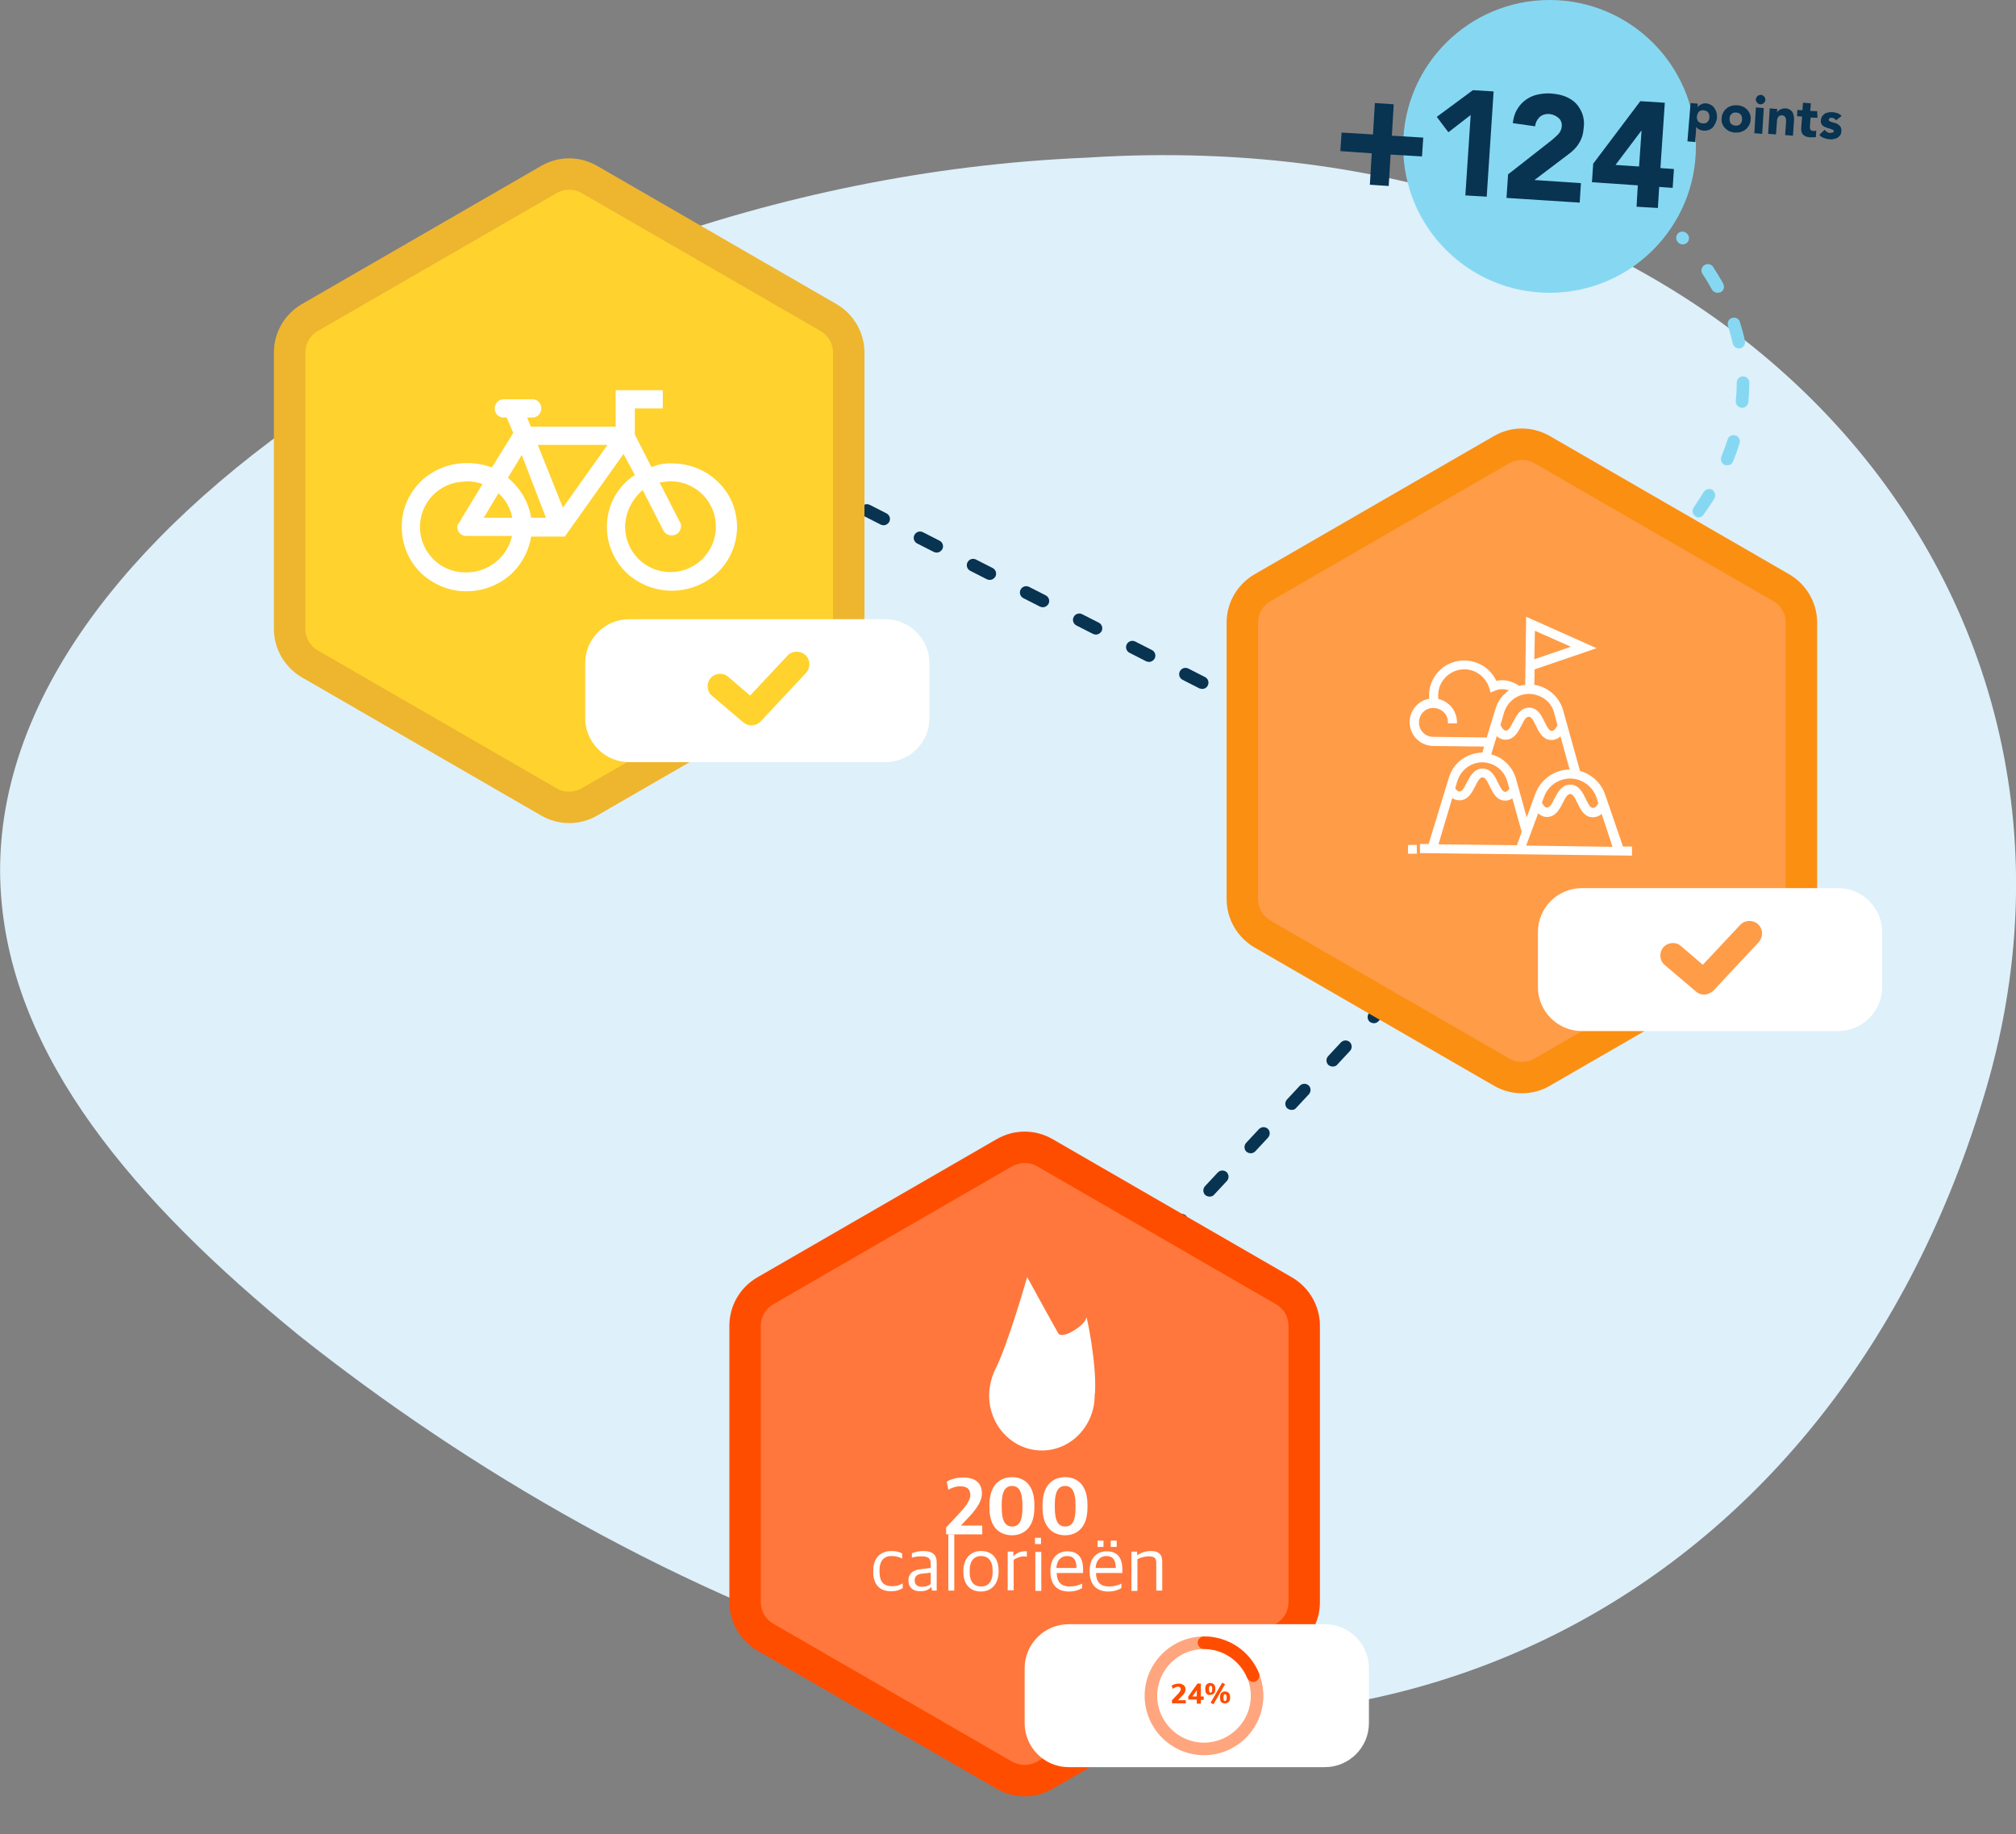 <?xml version="1.0" encoding="utf-8"?>
<!-- Generator: Adobe Illustrator 25.2.1, SVG Export Plug-In . SVG Version: 6.00 Build 0)  -->
<svg version="1.1" xmlns="http://www.w3.org/2000/svg" xmlns:xlink="http://www.w3.org/1999/xlink" x="0px" y="0px"
	 viewBox="0 0 641.8 583.8" style="enable-background:new 0 0 641.8 583.8;" xml:space="preserve">
<rect x="0" y="0" width="641.8" height="583.8" fill="#808080" stroke="none"/>
<style type="text/css">
	.st0{fill:#DEF0FA;}
	.st1{fill:#86D8F2;}
	.st2{fill:#083351;}
	.st3{enable-background:new    ;}
	
		.st4{fill-rule:evenodd;clip-rule:evenodd;fill:#FFFFFF;stroke:#FFFFFF;stroke-width:0.5;stroke-linecap:round;stroke-miterlimit:3.999;}
	.st5{fill:#FF773C;}
	.st6{fill:#FF4D00;}
	.st7{fill:#FFFFFF;}
	.st8{fill:#FFD22D;}
	.st9{fill:#EEB52F;}
	.st10{fill:#FF9C48;}
	.st11{fill:#FB8F12;}
	.st12{opacity:0.5;}
</style>
<g id="Laag_1">
	<path class="st0" d="M345.7,50.2c-100.7,4.2-192,41.7-253.9,86C29.5,181.3-3.3,233.3,0.3,284.6c3.6,51.8,41.9,97.3,94.9,140.5
		c53.5,42.5,121.6,82.7,196,105.6c144.6,48.9,290.7-19.1,340-180.5C680.8,189.8,551.9,36.8,345.7,50.2z"/>
	<circle class="st1" cx="493.3" cy="46.6" r="46.6"/>
	<path class="st2" d="M427.1,42.2l10,0.6l0.6-10l6,0.4l-0.6,10l10,0.6l-0.4,6l-10-0.6l-0.6,10l-6-0.4l0.6-10l-10-0.7L427.1,42.2z"/>
	<path class="st2" d="M468.2,36.6l-7.1,5.5l-3.7-4.9l11.5-8.5l6.6,0.4l-2.2,33.5l-6.8-0.4L468.2,36.6z"/>
	<path class="st2" d="M480.1,55.5l13.8-10.8c0.7-0.6,1.4-1.2,2.1-1.9c0.7-0.7,1.1-1.6,1.2-2.6c0.1-1-0.3-2.1-1.1-2.7
		c-0.8-0.7-1.8-1.1-2.8-1.2c-1.2-0.1-2.3,0.2-3.2,1c-0.8,0.8-1.3,1.8-1.4,2.9l-7.1-1c0.2-1.6,0.6-3.1,1.4-4.4c0.7-1.2,1.6-2.2,2.7-3
		c1.1-0.8,2.4-1.4,3.8-1.7c1.5-0.3,3.1-0.5,4.6-0.3c1.4,0.1,2.9,0.4,4.2,0.9c1.2,0.5,2.4,1.2,3.3,2.1c0.9,0.9,1.6,2.1,2.1,3.3
		c0.5,1.4,0.7,2.9,0.5,4.4c-0.1,1-0.2,1.9-0.5,2.9c-0.3,0.8-0.6,1.6-1.1,2.3c-0.4,0.7-0.9,1.3-1.5,1.9c-0.6,0.6-1.2,1.1-1.9,1.6
		l-10.7,8.1l14.8,1l-0.4,6.2L479.6,63L480.1,55.5z"/>
	<path class="st2" d="M521.4,59l-14.6-1l0.4-5.9l15-19.9l7.8,0.5l-1.4,20.8l4.3,0.3l-0.4,6l-4.3-0.3l-0.4,6.7l-6.8-0.4L521.4,59z
		 M522.6,41.5L522.6,41.5l-8.3,11l7.5,0.5L522.6,41.5z"/>
	<g class="st3">
		<path class="st2" d="M538.2,32.8l2.3,0.2l-0.1,1.1l0,0c0.1-0.1,0.3-0.3,0.4-0.4c0.2-0.1,0.4-0.3,0.6-0.4c0.2-0.1,0.5-0.2,0.7-0.3
			c0.3-0.1,0.5-0.1,0.8-0.1c0.6,0,1.2,0.2,1.6,0.4c0.5,0.2,0.9,0.6,1.2,1c0.3,0.4,0.6,0.9,0.7,1.4c0.2,0.5,0.2,1.1,0.2,1.7
			c0,0.6-0.2,1.1-0.4,1.6c-0.2,0.5-0.5,1-0.8,1.4c-0.3,0.4-0.8,0.7-1.2,0.9c-0.5,0.2-1,0.3-1.6,0.3c-0.5,0-1-0.1-1.5-0.3
			c-0.4-0.2-0.8-0.5-1.1-0.9l0,0l-0.3,4.8l-2.5-0.2L538.2,32.8z M540.2,37.1c0,0.6,0.1,1.1,0.4,1.5c0.3,0.4,0.8,0.6,1.5,0.7
			c0.6,0,1.2-0.1,1.5-0.5c0.4-0.4,0.6-0.9,0.6-1.5c0-0.6-0.1-1.1-0.4-1.5c-0.3-0.4-0.8-0.6-1.5-0.7c-0.6,0-1.2,0.1-1.5,0.5
			C540.5,36,540.3,36.5,540.2,37.1z"/>
		<path class="st2" d="M548.1,37.6c0-0.7,0.2-1.2,0.5-1.8c0.3-0.5,0.6-1,1.1-1.3c0.4-0.4,0.9-0.6,1.5-0.8c0.6-0.2,1.2-0.2,1.8-0.2
			c0.6,0,1.2,0.2,1.8,0.4c0.5,0.2,1,0.6,1.4,1c0.4,0.4,0.7,0.9,0.9,1.4c0.2,0.5,0.3,1.1,0.2,1.8c0,0.7-0.2,1.2-0.5,1.8
			c-0.3,0.5-0.6,1-1.1,1.3c-0.4,0.4-0.9,0.6-1.5,0.8c-0.6,0.2-1.2,0.2-1.8,0.2c-0.6,0-1.2-0.2-1.8-0.4c-0.5-0.2-1-0.6-1.4-1
			c-0.4-0.4-0.7-0.9-0.9-1.4C548.1,38.9,548,38.3,548.1,37.6z M550.6,37.8c0,0.6,0.1,1.1,0.4,1.5c0.3,0.4,0.8,0.6,1.5,0.7
			c0.6,0,1.2-0.1,1.5-0.5c0.4-0.4,0.6-0.9,0.6-1.5c0-0.6-0.1-1.1-0.4-1.5s-0.8-0.6-1.5-0.7c-0.6,0-1.2,0.1-1.5,0.5
			C550.8,36.7,550.6,37.2,550.6,37.8z"/>
		<path class="st2" d="M559,34.2l2.5,0.2l-0.5,8.2l-2.5-0.2L559,34.2z M559,31.6c0-0.4,0.2-0.7,0.5-1c0.3-0.3,0.7-0.4,1.1-0.4
			s0.7,0.2,1,0.5c0.3,0.3,0.4,0.7,0.4,1.1c0,0.4-0.2,0.7-0.5,1c-0.3,0.3-0.7,0.4-1.1,0.4s-0.7-0.2-1-0.5
			C559.1,32.4,558.9,32,559,31.6z"/>
		<path class="st2" d="M563.4,34.5l2.4,0.2l-0.1,1.1l0,0c0.1-0.2,0.2-0.3,0.4-0.5c0.2-0.1,0.3-0.3,0.6-0.4c0.2-0.1,0.5-0.2,0.7-0.3
			c0.3-0.1,0.5-0.1,0.9-0.1c0.6,0,1.2,0.2,1.5,0.4s0.7,0.5,0.9,0.9c0.2,0.4,0.3,0.8,0.4,1.3c0,0.5,0.1,1,0,1.6l-0.3,4.5l-2.5-0.2
			l0.3-4c0-0.2,0-0.5,0-0.7c0-0.3,0-0.5-0.1-0.7s-0.2-0.4-0.4-0.6s-0.4-0.2-0.7-0.3c-0.3,0-0.6,0-0.8,0.1c-0.2,0.1-0.4,0.3-0.5,0.4
			c-0.1,0.2-0.2,0.4-0.3,0.7c-0.1,0.2-0.1,0.5-0.1,0.8l-0.3,4.1l-2.5-0.2L563.4,34.5z"/>
		<path class="st2" d="M578.6,37.5l-2.2-0.1l-0.2,2.7c0,0.2,0,0.4,0,0.6s0.1,0.4,0.1,0.5c0.1,0.1,0.2,0.3,0.3,0.3
			c0.2,0.1,0.4,0.1,0.6,0.2c0.1,0,0.3,0,0.5,0c0.2,0,0.4-0.1,0.5-0.2l-0.1,2.1c-0.3,0.1-0.6,0.1-0.9,0.1c-0.3,0-0.6,0-0.9,0
			c-0.4,0-0.8-0.1-1.2-0.2c-0.4-0.1-0.7-0.3-0.9-0.5c-0.3-0.2-0.5-0.5-0.6-0.8s-0.2-0.7-0.2-1.2l0.3-3.9l-1.6-0.1l0.1-2l1.6,0.1
			l0.2-2.4l2.5,0.2l-0.2,2.4l2.2,0.1L578.6,37.5z"/>
		<path class="st2" d="M584.5,38.3c-0.3-0.5-0.8-0.8-1.4-0.8c-0.2,0-0.4,0-0.6,0.1c-0.2,0.1-0.3,0.3-0.3,0.5c0,0.2,0.1,0.4,0.3,0.5
			c0.2,0.1,0.5,0.2,0.8,0.3c0.3,0.1,0.7,0.2,1,0.3c0.4,0.1,0.7,0.3,1,0.5c0.3,0.2,0.6,0.5,0.7,0.8s0.3,0.7,0.2,1.3
			c0,0.5-0.2,1-0.4,1.3c-0.3,0.3-0.6,0.6-0.9,0.8c-0.4,0.2-0.8,0.3-1.3,0.4c-0.5,0.1-0.9,0.1-1.3,0c-0.6,0-1.2-0.2-1.7-0.4
			s-1.1-0.5-1.4-1l1.7-1.6c0.2,0.3,0.5,0.6,0.7,0.7c0.3,0.2,0.6,0.3,1,0.3c0.3,0,0.6,0,0.8-0.1c0.2-0.1,0.4-0.2,0.4-0.4
			c0-0.2-0.1-0.4-0.3-0.5c-0.2-0.1-0.5-0.2-0.8-0.3c-0.3-0.1-0.7-0.2-1-0.3s-0.7-0.3-1-0.4c-0.3-0.2-0.6-0.4-0.8-0.8
			c-0.2-0.3-0.3-0.7-0.2-1.3c0-0.5,0.2-0.9,0.4-1.2c0.2-0.3,0.5-0.6,0.8-0.8c0.3-0.2,0.7-0.3,1.1-0.4c0.4-0.1,0.9-0.1,1.3-0.1
			c0.5,0,1.1,0.2,1.6,0.3c0.5,0.2,1,0.5,1.4,0.9L584.5,38.3z"/>
	</g>
	<g>
		<path class="st1" d="M528.3,179.1c-0.6,0-1.1-0.2-1.5-0.7c-0.7-0.8-0.6-2.1,0.2-2.8c0,0,1.7-1.5,4.1-4.1c0.8-0.8,2-0.9,2.8-0.1
			c0.8,0.8,0.9,2,0.1,2.8c-2.6,2.8-4.3,4.3-4.4,4.4C529.3,178.9,528.8,179.1,528.3,179.1z M540.8,164.7c-0.4,0-0.8-0.1-1.1-0.4
			c-0.9-0.6-1.1-1.9-0.5-2.8c1.1-1.6,2.2-3.3,3.2-4.9c0.6-0.9,1.8-1.2,2.7-0.7c0.9,0.6,1.2,1.8,0.7,2.7c-1,1.7-2.2,3.4-3.4,5.1
			C542,164.4,541.4,164.7,540.8,164.7z M549.9,148.1c-0.3,0-0.5,0-0.8-0.1c-1-0.4-1.5-1.6-1.1-2.6c0.7-1.8,1.4-3.7,2-5.5
			c0.3-1.1,1.5-1.6,2.5-1.3c1.1,0.3,1.6,1.5,1.3,2.5c-0.6,1.9-1.3,3.9-2.1,5.8C551.5,147.6,550.7,148.1,549.9,148.1z M554.6,129.8
			c-0.1,0-0.1,0-0.2,0c-1.1-0.1-1.9-1.1-1.8-2.2c0.2-1.9,0.3-3.9,0.3-5.8c0-1.1,0.9-2,2-2c0,0,0,0,0,0c1.1,0,2,0.9,2,2
			c0,2-0.1,4.1-0.3,6.2C556.5,129,555.6,129.8,554.6,129.8z M553.6,110.9c-0.9,0-1.7-0.6-2-1.6c-0.4-1.9-0.9-3.7-1.5-5.6
			c-0.3-1,0.2-2.2,1.3-2.5c1.1-0.3,2.2,0.2,2.5,1.3c0.6,2,1.2,4,1.6,6c0.2,1.1-0.4,2.1-1.5,2.4C553.8,110.9,553.7,110.9,553.6,110.9
			z M546.8,93.2c-0.7,0-1.4-0.4-1.8-1c-0.9-1.7-1.9-3.4-3-5c-0.6-0.9-0.4-2.2,0.6-2.8c0.9-0.6,2.2-0.4,2.8,0.6
			c1.1,1.7,2.2,3.5,3.2,5.3c0.5,1,0.2,2.2-0.8,2.7C547.4,93.1,547.1,93.2,546.8,93.2z M535.7,77.8c-0.6,0-1.1-0.2-1.5-0.7l-0.1-0.1
			c-0.7-0.8-0.6-2.1,0.2-2.8c0.8-0.7,2.1-0.6,2.8,0.2l0.1,0.1c0.7,0.8,0.7,2.1-0.2,2.8C536.7,77.6,536.2,77.8,535.7,77.8z"/>
	</g>
	<g>
		<path class="st2" d="M280.6,491.3c-0.5,0-1-0.2-1.4-0.5c-0.8-0.8-0.8-2-0.1-2.8l4.1-4.4c0.8-0.8,2-0.8,2.8-0.1
			c0.8,0.8,0.8,2,0.1,2.8l-4.1,4.4C281.7,491.1,281.2,491.3,280.6,491.3z M293.7,477.5c-0.5,0-1-0.2-1.4-0.5c-0.8-0.8-0.8-2-0.1-2.8
			l4.1-4.4c0.8-0.8,2-0.8,2.8-0.1c0.8,0.8,0.8,2,0.1,2.8l-4.1,4.4C294.7,477.3,294.2,477.5,293.7,477.5z M306.7,463.7
			c-0.5,0-1-0.2-1.4-0.5c-0.8-0.8-0.8-2-0.1-2.8l4.1-4.4c0.8-0.8,2-0.8,2.8-0.1c0.8,0.8,0.8,2,0.1,2.8l-4.1,4.4
			C307.8,463.5,307.3,463.7,306.7,463.7z M319.8,449.9c-0.5,0-1-0.2-1.4-0.5c-0.8-0.8-0.8-2-0.1-2.8l4.1-4.4c0.8-0.8,2-0.8,2.8-0.1
			c0.8,0.8,0.8,2,0.1,2.8l-4.1,4.4C320.9,449.7,320.3,449.9,319.8,449.9z M332.9,436.1c-0.5,0-1-0.2-1.4-0.5c-0.8-0.8-0.8-2-0.1-2.8
			l4.1-4.4c0.8-0.8,2-0.8,2.8-0.1c0.8,0.8,0.8,2,0.1,2.8l-4.1,4.4C333.9,435.9,333.4,436.1,332.9,436.1z M345.9,422.3
			c-0.5,0-1-0.2-1.4-0.5c-0.8-0.8-0.8-2-0.1-2.8l4.1-4.4c0.8-0.8,2-0.8,2.8-0.1c0.8,0.8,0.8,2,0.1,2.8l-4.1,4.4
			C347,422.1,346.5,422.3,345.9,422.3z M359,408.5c-0.5,0-1-0.2-1.4-0.5c-0.8-0.8-0.8-2-0.1-2.8l4.1-4.4c0.8-0.8,2-0.8,2.8-0.1
			s0.8,2,0.1,2.8l-4.1,4.4C360.1,408.3,359.5,408.5,359,408.5z M372.1,394.7c-0.5,0-1-0.2-1.4-0.5c-0.8-0.8-0.8-2-0.1-2.8l4.1-4.4
			c0.8-0.8,2-0.8,2.8-0.1c0.8,0.8,0.8,2,0.1,2.8l-4.1,4.4C373.1,394.5,372.6,394.7,372.1,394.7z M385.1,380.9c-0.5,0-1-0.2-1.4-0.5
			c-0.8-0.8-0.8-2-0.1-2.8l4.1-4.4c0.8-0.8,2-0.8,2.8-0.1c0.8,0.8,0.8,2,0.1,2.8l-4.1,4.4C386.2,380.7,385.6,380.9,385.1,380.9z
			 M398.2,367.1c-0.5,0-1-0.2-1.4-0.5c-0.8-0.8-0.8-2-0.1-2.8l4.1-4.4c0.8-0.8,2-0.8,2.8-0.1s0.8,2,0.1,2.8l-4.1,4.4
			C399.2,366.9,398.7,367.1,398.2,367.1z M411.2,353.3c-0.5,0-1-0.2-1.4-0.5c-0.8-0.8-0.8-2-0.1-2.8l4.1-4.4c0.8-0.8,2-0.8,2.8-0.1
			s0.8,2,0.1,2.8l-4.1,4.4C412.3,353.1,411.8,353.3,411.2,353.3z M424.3,339.5c-0.5,0-1-0.2-1.4-0.5c-0.8-0.8-0.8-2-0.1-2.8l4.1-4.4
			c0.8-0.8,2-0.8,2.8-0.1c0.8,0.8,0.8,2,0.1,2.8l-4.1,4.4C425.4,339.3,424.8,339.5,424.3,339.5z M437.4,325.7c-0.5,0-1-0.2-1.4-0.5
			c-0.8-0.8-0.8-2-0.1-2.8l4.1-4.4c0.8-0.8,2-0.8,2.8-0.1c0.8,0.8,0.8,2,0.1,2.8l-4.1,4.4C438.4,325.5,437.9,325.7,437.4,325.7z
			 M450.4,311.9c-0.5,0-1-0.2-1.4-0.5c-0.8-0.8-0.8-2-0.1-2.8l4.1-4.4c0.8-0.8,2-0.8,2.8-0.1c0.8,0.8,0.8,2,0.1,2.8l-4.1,4.4
			C451.5,311.7,451,311.9,450.4,311.9z M463.5,298.1c-0.5,0-1-0.2-1.4-0.5c-0.8-0.8-0.8-2-0.1-2.8l4.1-4.4c0.8-0.8,2-0.8,2.8-0.1
			c0.8,0.8,0.8,2,0.1,2.8l-4.1,4.4C464.5,297.9,464,298.1,463.5,298.1z M476.5,284.3c-0.5,0-1-0.2-1.4-0.5c-0.8-0.8-0.8-2-0.1-2.8
			l4.1-4.4c0.8-0.8,2-0.8,2.8-0.1c0.8,0.8,0.8,2,0.1,2.8l-4.1,4.4C477.6,284.1,477.1,284.3,476.5,284.3z M484,271.5
			c-0.3,0-0.6-0.1-0.9-0.2l-5.3-2.7c-1-0.5-1.4-1.7-0.9-2.7c0.5-1,1.7-1.4,2.7-0.9l5.3,2.7c1,0.5,1.4,1.7,0.9,2.7
			C485.5,271.1,484.8,271.5,484,271.5z M467.2,262.8c-0.3,0-0.6-0.1-0.9-0.2l-5.3-2.7c-1-0.5-1.4-1.7-0.9-2.7c0.5-1,1.7-1.4,2.7-0.9
			l5.3,2.7c1,0.5,1.4,1.7,0.9,2.7C468.6,262.4,467.9,262.8,467.2,262.8z M450.3,254.1c-0.3,0-0.6-0.1-0.9-0.2l-5.3-2.7
			c-1-0.5-1.4-1.7-0.9-2.7c0.5-1,1.7-1.4,2.7-0.9l5.3,2.7c1,0.5,1.4,1.7,0.9,2.7C451.7,253.7,451,254.1,450.3,254.1z M433.4,245.4
			c-0.3,0-0.6-0.1-0.9-0.2l-5.3-2.7c-1-0.5-1.4-1.7-0.9-2.7s1.7-1.4,2.7-0.9l5.3,2.7c1,0.5,1.4,1.7,0.9,2.7
			C434.8,245,434.1,245.4,433.4,245.4z M416.5,236.7c-0.3,0-0.6-0.1-0.9-0.2l-5.3-2.7c-1-0.5-1.4-1.7-0.9-2.7c0.5-1,1.7-1.4,2.7-0.9
			l5.3,2.7c1,0.5,1.4,1.7,0.9,2.7C417.9,236.3,417.2,236.7,416.5,236.7z M399.6,228c-0.3,0-0.6-0.1-0.9-0.2l-5.3-2.7
			c-1-0.5-1.4-1.7-0.9-2.7c0.5-1,1.7-1.4,2.7-0.9l5.3,2.7c1,0.5,1.4,1.7,0.9,2.7C401,227.6,400.3,228,399.6,228z M382.7,219.3
			c-0.3,0-0.6-0.1-0.9-0.2l-5.3-2.7c-1-0.5-1.4-1.7-0.9-2.7c0.5-1,1.7-1.4,2.7-0.9l5.3,2.7c1,0.5,1.4,1.7,0.9,2.7
			C384.1,219,383.4,219.3,382.7,219.3z M365.8,210.7c-0.3,0-0.6-0.1-0.9-0.2l-5.3-2.7c-1-0.5-1.4-1.7-0.9-2.7c0.5-1,1.7-1.4,2.7-0.9
			l5.3,2.7c1,0.5,1.4,1.7,0.9,2.7C367.2,210.3,366.5,210.7,365.8,210.7z M348.9,202c-0.3,0-0.6-0.1-0.9-0.2l-5.3-2.7
			c-1-0.5-1.4-1.7-0.9-2.7c0.5-1,1.7-1.4,2.7-0.9l5.3,2.7c1,0.5,1.4,1.7,0.9,2.7C350.3,201.6,349.6,202,348.9,202z M332,193.3
			c-0.3,0-0.6-0.1-0.9-0.2l-5.3-2.7c-1-0.5-1.4-1.7-0.9-2.7c0.5-1,1.7-1.4,2.7-0.9l5.3,2.7c1,0.5,1.4,1.7,0.9,2.7
			C333.4,192.9,332.7,193.3,332,193.3z M315.1,184.6c-0.3,0-0.6-0.1-0.9-0.2l-5.3-2.7c-1-0.5-1.4-1.7-0.9-2.7c0.5-1,1.7-1.4,2.7-0.9
			l5.3,2.7c1,0.5,1.4,1.7,0.9,2.7C316.5,184.2,315.8,184.6,315.1,184.6z M298.2,175.9c-0.3,0-0.6-0.1-0.9-0.2l-5.3-2.7
			c-1-0.5-1.4-1.7-0.9-2.7c0.5-1,1.7-1.4,2.7-0.9l5.3,2.7c1,0.5,1.4,1.7,0.9,2.7C299.6,175.5,298.9,175.9,298.2,175.9z M281.3,167.2
			c-0.3,0-0.6-0.1-0.9-0.2l-5.3-2.7c-1-0.5-1.4-1.7-0.9-2.7c0.5-1,1.7-1.4,2.7-0.9l5.3,2.7c1,0.5,1.4,1.7,0.9,2.7
			C282.7,166.8,282,167.2,281.3,167.2z M264.4,158.5c-0.3,0-0.6-0.1-0.9-0.2l-5.3-2.7c-1-0.5-1.4-1.7-0.9-2.7c0.5-1,1.7-1.4,2.7-0.9
			l5.3,2.7c1,0.5,1.4,1.7,0.9,2.7C265.8,158.1,265.1,158.5,264.4,158.5z M247.5,149.9c-0.3,0-0.6-0.1-0.9-0.2l-5.3-2.7
			c-1-0.5-1.4-1.7-0.9-2.7c0.5-1,1.7-1.4,2.7-0.9l5.3,2.7c1,0.5,1.4,1.7,0.9,2.7C248.9,149.5,248.2,149.9,247.5,149.9z M230.6,141.2
			c-0.3,0-0.6-0.1-0.9-0.2l-5.3-2.7c-1-0.5-1.4-1.7-0.9-2.7c0.5-1,1.7-1.4,2.7-0.9l5.3,2.7c1,0.5,1.4,1.7,0.9,2.7
			C232,140.8,231.3,141.2,230.6,141.2z"/>
	</g>
	<path class="st4" d="M521.5,270.1l2.3,0l0,2.3l-2.3,0L521.5,270.1z"/>
</g>
<g id="Schaduw">
	<path class="st5" d="M326.2,566.8c-2.2,0-4.5-0.6-6.4-1.7l-76.2-44c-1.9-1.1-3.6-2.7-4.7-4.7s-1.7-4.2-1.7-6.4v-88
		c0-2.2,0.6-4.5,1.7-6.4c1.1-1.9,2.7-3.6,4.7-4.7l76.2-44c1.9-1.1,4.2-1.7,6.4-1.7s4.5,0.6,6.4,1.7l76.2,44c1.9,1.1,3.6,2.7,4.7,4.7
		c1.1,1.9,1.7,4.2,1.7,6.4v88c0,2.2-0.6,4.5-1.7,6.4c-1.1,1.9-2.7,3.6-4.7,4.7l-76.2,44C330.6,566.2,328.4,566.8,326.2,566.8z"/>
	<path class="st6" d="M326.2,561.8c1.4,0,2.7-0.4,3.9-1l76.2-44c2.4-1.4,3.9-4,3.9-6.8v-88c0-2.8-1.5-5.4-3.9-6.8l-76.2-44
		c-1.2-0.7-2.5-1-3.9-1c-1.4,0-2.7,0.4-3.9,1l-76.2,44c-2.4,1.4-3.9,4-3.9,6.8v88c0,2.8,1.5,5.4,3.9,6.8l76.2,44
		C323.5,561.4,324.8,561.8,326.2,561.8 M326.2,571.8c-3.1,0-6.1-0.8-8.9-2.4l-76.2-44c-5.5-3.2-8.9-9.1-8.9-15.4v-88
		c0-6.4,3.4-12.2,8.9-15.4l76.2-44c2.8-1.6,5.8-2.4,8.9-2.4s6.1,0.8,8.9,2.4l76.2,44c5.5,3.2,8.9,9.1,8.9,15.4v88
		c0,6.4-3.4,12.2-8.9,15.4l-76.2,44C332.3,571,329.3,571.8,326.2,571.8z"/>
	<g class="st3">
		<path class="st7" d="M301.2,486.2l3.1-3.3c2.4-2.6,4.6-4.9,4.6-7c0-2.1-1.2-2.8-3.4-2.8c-1.1,0-2.6,0.5-3.6,1.1l-0.5-2.6
			c1.2-0.7,3.1-1.3,5.1-1.3c4.1,0,6.1,1.8,6.1,5.1c0,3.2-3.1,6.4-4.9,8.3l-1.8,1.9h6.8v2.8h-11.5V486.2z"/>
		<path class="st7" d="M315,480V479c0-6.5,3.5-8.8,7.2-8.8c3.8,0,7.1,2.4,7.1,8.8v0.9c0,6.4-3.4,8.8-7.2,8.8
			C318.1,488.6,315,486.1,315,480z M325.5,480.1V479c0-4.1-1.1-6-3.3-6c-2.2,0-3.3,1.8-3.3,5.8v1.1c0,4,1,6,3.3,6
			C324.4,485.9,325.5,484.2,325.5,480.1z"/>
		<path class="st7" d="M331.9,480V479c0-6.5,3.5-8.8,7.2-8.8c3.8,0,7.1,2.4,7.1,8.8v0.9c0,6.4-3.4,8.8-7.2,8.8
			C335.1,488.6,331.9,486.1,331.9,480z M342.4,480.1V479c0-4.1-1.1-6-3.3-6c-2.2,0-3.3,1.8-3.3,5.8v1.1c0,4,1,6,3.3,6
			C341.3,485.9,342.4,484.2,342.4,480.1z"/>
	</g>
	<g class="st3">
		<path class="st7" d="M278,500.4V500c0-4.4,2.6-6.3,5.8-6.3c1.6,0,2.6,0.3,3.4,0.8v1.6c-1.1-0.5-1.9-0.8-3.5-0.8
			c-2.2,0-3.7,1.5-3.7,4.4v0.6c0,3.2,1.3,4.6,4,4.6c1.7,0,2.8-0.5,3.4-0.9v1.5c-0.8,0.5-1.9,1-3.6,1
			C280.2,506.6,278,504.5,278,500.4z"/>
		<path class="st7" d="M289.2,503.1c0-2.2,1.4-3.3,3.8-3.6l3.3-0.4v-1.3c0-1.9-0.9-2.4-3.1-2.4c-1.2,0-2.2,0.2-2.9,0.4v-1.4
			c1.1-0.4,2.3-0.7,3.7-0.7c2.7,0,4.2,1.1,4.2,3.6v9h-1.5l-0.2-1.1h-0.1c-0.6,0.7-1.6,1.3-3.3,1.3
			C290.8,506.6,289.2,505.4,289.2,503.1z M296.3,504.2v-3.6l-2.8,0.3c-1.5,0.2-2.3,0.8-2.3,2.2c0,1.3,0.9,2,2.3,2
			C294.7,505.1,295.8,504.7,296.3,504.2z"/>
		<path class="st7" d="M301.9,488.4h1.9v17.9h-1.9V488.4z"/>
		<path class="st7" d="M306.7,500.4V500c0-3.9,2.3-6.3,5.6-6.3c3.5,0,5.6,2.3,5.6,6.2v0.4c0,3.9-2.3,6.3-5.6,6.3
			C308.8,506.6,306.7,504.3,306.7,500.4z M316,500.5v-0.6c0-3.4-1.7-4.6-3.7-4.6c-2.2,0-3.6,1.6-3.6,4.5v0.6c0,3.4,1.6,4.6,3.7,4.6
			C314.6,505,316,503.4,316,500.5z"/>
		<path class="st7" d="M320.8,493.9h1.8v1.4h0.1c0.7-0.8,2-1.5,3.4-1.5c0.3,0,0.6,0,0.8,0v1.7c-0.3,0-0.7-0.1-0.9-0.1
			c-1.2,0-2.4,0.5-3.3,1.1v9.7h-1.9V493.9z"/>
		<path class="st7" d="M329.5,489.5h1.9v2h-1.9V489.5z M329.6,494h1.9v12.4h-1.9V494z"/>
		<path class="st7" d="M334.4,500.3V500c0-4.3,2.5-6.2,5.4-6.2c3.4,0,5,2,5,5.8v1.1h-8.4c0.1,3.1,1.6,4.3,4.2,4.3
			c1.6,0,2.7-0.4,3.9-0.9v1.4c-0.8,0.5-2.2,1.1-4.2,1.1C336.4,506.6,334.4,504.2,334.4,500.3z M336.3,499.1h6.4c0-2.7-1-3.8-3-3.8
			C338.2,495.3,336.5,496.2,336.3,499.1z"/>
		<path class="st7" d="M346.9,500.3V500c0-4.3,2.5-6.2,5.4-6.2c3.4,0,5,2,5,5.8v1.1h-8.4c0.1,3.1,1.6,4.3,4.2,4.3
			c1.6,0,2.7-0.4,3.9-0.9v1.4c-0.8,0.5-2.2,1.1-4.2,1.1C348.9,506.6,346.9,504.2,346.9,500.3z M348.8,499.1h6.4c0-2.7-1-3.8-3-3.8
			C350.7,495.3,349,496.2,348.8,499.1z M349.4,490.4h1.9v2h-1.9V490.4z M353.6,490.4h1.9v2h-1.9V490.4z"/>
		<path class="st7" d="M360.2,493.9h1.8v1.1h0.1c1.2-0.8,2.8-1.3,4.3-1.3c2.4,0,3.6,1,3.6,3.4v9.2h-1.9v-8.8c0-1.5-0.5-2.1-2.5-2.1
			c-1.2,0-2.5,0.4-3.5,0.9v10.1h-1.9V493.9z"/>
	</g>
	<path class="st7" d="M314.9,444.2c0-2.6,0.6-5.2,1.6-7.6c0-0.1,0.1-0.3,0.2-0.4c4.1-7.9,10.3-29.7,10.3-29.7s8.6,15.7,9.9,17.9
		c1.3,2.2,9-2.9,8.9-5c-0.1-2.1,3.4,14.5,2.8,23.9c0,0.1,0,0.3-0.1,0.4c0,0.1,0,0.3,0,0.4c0,9.7-7.5,17.6-16.8,17.6
		S314.9,453.9,314.9,444.2z"/>
	<path class="st8" d="M181.2,257c-2.2,0-4.5-0.6-6.4-1.7l-76.2-44c-1.9-1.1-3.6-2.7-4.7-4.7c-1.1-1.9-1.7-4.2-1.7-6.4v-88
		c0-2.2,0.6-4.5,1.7-6.4c1.1-1.9,2.7-3.6,4.7-4.7l76.2-44c1.9-1.1,4.2-1.7,6.4-1.7s4.5,0.6,6.4,1.7l76.2,44c1.9,1.1,3.6,2.7,4.7,4.7
		c1.1,1.9,1.7,4.2,1.7,6.4v88c0,2.2-0.6,4.5-1.7,6.4c-1.1,1.9-2.7,3.6-4.7,4.7l-76.2,44C185.7,256.4,183.5,257,181.2,257z"/>
	<path class="st9" d="M181.2,252c1.4,0,2.7-0.4,3.9-1l76.2-44c2.4-1.4,3.9-4,3.9-6.8v-88c0-2.8-1.5-5.4-3.9-6.8l-76.2-44
		c-1.2-0.7-2.5-1-3.9-1c-1.4,0-2.7,0.4-3.9,1l-76.2,44c-2.4,1.4-3.9,4-3.9,6.8v88c0,2.8,1.5,5.4,3.9,6.8l76.2,44
		C178.5,251.7,179.8,252,181.2,252 M181.2,262c-3.1,0-6.1-0.8-8.9-2.4l-76.2-44c-5.5-3.2-8.9-9.1-8.9-15.4v-88
		c0-6.4,3.4-12.2,8.9-15.4l76.2-44c2.8-1.6,5.8-2.4,8.9-2.4s6.1,0.8,8.9,2.4l76.2,44c5.5,3.2,8.9,9.1,8.9,15.4v88
		c0,6.4-3.4,12.2-8.9,15.4l-76.2,44C187.4,261.2,184.3,262,181.2,262z"/>
	<path class="st7" d="M148.6,188.2c5,0,9.8-1.8,13.6-5c3.7-3.2,6.1-7.6,6.9-12.4h10.7l18.7-26.3l3.6,6.7c-5.6,3.6-8.9,9.8-8.9,16.5
		c0,5.4,2.2,10.6,6,14.4c8.2,7.9,21.2,7.9,29.4,0c7.9-7.8,8.1-20.5,0.3-28.4c-0.1-0.1-0.2-0.2-0.3-0.3c-3.9-3.8-9.2-5.9-14.7-5.9
		c-2.2-0.1-4.4,0.3-6.5,1.2l-5.3-10.4V130h8.9v-5.8H196v11.6h-27l-1.2-2.9h1.5c1.5,0.1,2.9-1,3-2.6c0-0.1,0-0.2,0-0.3
		c0.1-1.5-1.1-2.8-2.6-2.9c-0.1,0-0.2,0-0.3,0h-8.9c-1.5-0.1-2.8,1-3,2.6c0,0.1,0,0.2,0,0.3c-0.1,1.5,1.1,2.8,2.6,2.9
		c0.1,0,0.2,0,0.3,0h0.9l2.1,4.9l-6.8,11c-2.6-1-5.3-1.4-8-1.4c-5.5,0-10.8,2.1-14.7,5.9c-3.9,3.9-6.1,9.1-6,14.6
		c0,5.4,2.2,10.6,6,14.4C137.9,186.1,143.2,188.3,148.6,188.2z M148.6,153.2c1.7,0,3.4,0.3,5,0.9l-7.4,12.2
		c-0.4,0.4-0.6,0.9-0.6,1.4c-0.1,1.5,1.1,2.8,2.6,2.9c0.1,0,0.2,0,0.3,0l14.5,0c-1.5,6.8-7.6,11.6-14.5,11.6
		c-8,0.2-14.6-6.1-14.8-14.1s6.1-14.6,14.1-14.8C148.2,153.2,148.4,153.2,148.6,153.2L148.6,153.2z M213.8,153.2
		c8,0.2,14.3,6.8,14.1,14.8c-0.2,8-6.8,14.3-14.8,14.1c-7.9-0.2-14.1-6.6-14.1-14.5c0.1-4.5,2.2-8.7,5.6-11.6l6.5,12.7
		c0.5,1.1,1.5,1.7,2.7,1.7c1.5,0.1,2.8-1,3-2.6c0-0.1,0-0.2,0-0.3c0-0.6,0-0.9-0.3-1.2l-6.5-12.7
		C211.2,153.4,212.5,153.2,213.8,153.2z M158.7,157c2.3,2.1,3.8,4.8,4.4,7.8H154L158.7,157z M166.1,144.8l7.7,20h-4.7
		c-0.8-5-3.5-9.5-7.4-12.7L166.1,144.8L166.1,144.8z M193.4,141.6l-14.2,20l-8-20L193.4,141.6z"/>
	<path class="st7" d="M200.3,197.1h81.6c7.7,0,14,6.3,14,14v17.5c0,7.7-6.3,14-14,14h-81.6c-7.7,0-14-6.3-14-14v-17.5
		C186.3,203.4,192.5,197.1,200.3,197.1z"/>
	<g>
		<path class="st8" d="M239.2,230.9c-0.9,0-1.8-0.3-2.6-1l-9.9-8.4c-1.7-1.4-1.9-4-0.5-5.6c1.4-1.7,4-1.9,5.6-0.5l7,6l11.9-12.7
			c1.5-1.6,4-1.7,5.7-0.2c1.6,1.5,1.7,4,0.2,5.7l-14.5,15.5C241.3,230.5,240.2,230.9,239.2,230.9z"/>
	</g>
	<path class="st10" d="M484.5,343c-2.2,0-4.5-0.6-6.4-1.7l-76.2-44c-1.9-1.1-3.6-2.7-4.7-4.7c-1.1-1.9-1.7-4.2-1.7-6.4v-88
		c0-2.2,0.6-4.5,1.7-6.4c1.1-1.9,2.7-3.6,4.7-4.7l76.2-44c1.9-1.1,4.2-1.7,6.4-1.7c2.2,0,4.5,0.6,6.4,1.7l76.2,44
		c1.9,1.1,3.6,2.7,4.7,4.7c1.1,1.9,1.7,4.2,1.7,6.4v88c0,2.2-0.6,4.5-1.7,6.4c-1.1,1.9-2.7,3.6-4.7,4.7l-76.2,44
		C489,342.4,486.8,343,484.5,343z"/>
	<path class="st11" d="M484.5,338c1.4,0,2.7-0.4,3.9-1l76.2-44c2.4-1.4,3.9-4,3.9-6.8v-88c0-2.8-1.5-5.4-3.9-6.8l-76.2-44
		c-1.2-0.7-2.5-1-3.9-1c-1.4,0-2.7,0.4-3.9,1l-76.2,44c-2.4,1.4-3.9,4-3.9,6.8v88c0,2.8,1.5,5.4,3.9,6.8l76.2,44
		C481.8,337.7,483.1,338,484.5,338 M484.5,348c-3.1,0-6.1-0.8-8.9-2.4l-76.2-44c-5.5-3.2-8.9-9.1-8.9-15.4v-88
		c0-6.4,3.4-12.2,8.9-15.4l76.2-44c2.8-1.6,5.8-2.4,8.9-2.4s6.1,0.8,8.9,2.4l76.2,44c5.5,3.2,8.9,9.1,8.9,15.4v88
		c0,6.4-3.4,12.2-8.9,15.4l-76.2,44C490.7,347.2,487.6,348,484.5,348z"/>
	<path class="st7" d="M503.6,282.7h81.6c7.7,0,14,6.3,14,14v17.5c0,7.7-6.3,14-14,14h-81.6c-7.7,0-14-6.3-14-14v-17.5
		C489.6,289,495.8,282.7,503.6,282.7z"/>
	<g>
		<path class="st10" d="M542.5,316.6c-0.9,0-1.8-0.3-2.6-1l-9.9-8.4c-1.7-1.4-1.9-4-0.5-5.6c1.4-1.7,4-1.9,5.6-0.5l7,6l11.9-12.7
			c1.5-1.6,4-1.7,5.7-0.2c1.6,1.5,1.7,4,0.2,5.7l-14.5,15.5C544.6,316.1,543.5,316.6,542.5,316.6z"/>
	</g>
	<path class="st4" d="M448.5,269.2l2.3,0l0,2.3l-2.3,0L448.5,269.2z"/>
	<path class="st4" d="M510.8,253.1c-1.2-3.7-4.3-6.5-8-7.5l-5.4-19.4c-1.2-4.3-4.8-7.4-9.2-8l0.1-5.3l19.3-6.6l-21.5-9.6l-0.3,21.5
		c-0.7,0.1-1.5,0.2-2.2,0.4c-2.1-1.6-4.8-2.2-7.4-1.6c-2.4-5.5-8.9-8-14.5-5.6c-3.9,1.7-6.5,5.6-6.5,9.9c0,0.4,0,0.9,0.1,1.3
		c-4,0.6-6.8,4.3-6.2,8.3c0.5,3.6,3.5,6.2,7.1,6.3l16.6,0.2l-0.7,2.4c-4.9,0-9.2,3.1-10.6,7.8l-6.5,21.3l-2.7,0l0,2.4l67,0.8l0-2.4
		l-2.8,0L510.8,253.1z M488.4,200.4l12.4,5.5l-12.6,4.3L488.4,200.4z M489.6,258.4c0.7,0.9,1.8,1.4,2.9,1.4c2.6,0,3.8-2.4,4.8-4.3
		c0.9-1.9,1.6-3,2.6-3c1,0,1.6,1.2,2.5,3c0.9,1.9,2.1,4.4,4.7,4.4c1.1,0,2.2-0.5,2.9-1.3l3.7,11.2l-28.2-0.4L489.6,258.4z
		 M508.5,253.8l0.6,1.9c-0.7,1.3-1.3,1.8-2,1.7c-1,0-1.6-1.2-2.5-3c-0.9-1.9-2.1-4.4-4.7-4.4c-2.6,0-3.8,2.4-4.8,4.3
		c-0.9,1.8-1.6,3-2.6,3c-0.7,0-1.2-0.5-1.9-1.8l0.7-1.9c1.7-4.7,6.9-7.2,11.6-5.5C505.6,249.1,507.6,251.2,508.5,253.8L508.5,253.8z
		 M500,245.2c-4.9-0.1-9.3,3-11,7.6l-3,8.2l-3.6-13c-1.1-3.8-4.1-6.8-8-7.7l2-6.5c0.7,0.9,1.8,1.4,2.9,1.4c2.6,0,3.8-2.4,4.8-4.3
		c0.9-1.9,1.6-3,2.6-3c1,0,1.6,1.2,2.5,3c0.9,1.9,2.1,4.4,4.7,4.4c1.1,0,2.2-0.5,3-1.4l3.1,11.2L500,245.2L500,245.2z M495,226.8
		l1.1,4.1c-0.8,1.5-1.4,2-2.1,2c-1,0-1.6-1.2-2.5-3c-0.9-1.9-2.1-4.4-4.7-4.4c-2.6,0-3.8,2.4-4.8,4.3c-0.9,1.8-1.6,3-2.6,3
		c-0.7,0-1.3-0.6-2-2l1.2-4.1c1.4-4.5,6.1-7.1,10.6-5.7C492.1,221.8,494.3,224,495,226.8L495,226.8z M456.3,234.8
		c-2.7,0-4.9-2.2-4.8-4.9c0-2.7,2.2-4.9,4.9-4.8s4.9,2.2,4.8,4.9c0,0,0,0,0,0l2.4,0c0-3.5-2.4-6.6-5.9-7.3c-0.1-0.4-0.1-0.9-0.1-1.4
		c0-4.7,3.9-8.5,8.6-8.5c3.7,0,7,2.5,8.1,6l0.4,1.3l1.2-0.5c1.6-0.7,3.4-0.6,5,0.1c-2.2,1.4-3.9,3.6-4.6,6.1l-2.8,9.2L456.3,234.8z
		 M472,242.4c3.8,0.1,7.1,2.6,8.1,6.3l0.7,2.4c-0.7,1-1.2,1.2-1.6,1.2c-1,0-1.6-1.2-2.5-3c-0.9-1.9-2.1-4.4-4.7-4.4
		c-2.6,0-3.8,2.4-4.8,4.3c-0.9,1.8-1.6,3-2.6,3c-0.4,0-0.9-0.2-1.6-1.2l0.7-2.4C464.9,244.8,468.2,242.4,472,242.4z M462.2,253.6
		c0.7,0.6,1.5,0.9,2.4,0.9c2.6,0,3.8-2.4,4.8-4.3c0.9-1.9,1.6-3,2.6-3c1,0,1.6,1.2,2.5,3c0.9,1.9,2.1,4.4,4.7,4.4
		c0.9,0,1.7-0.3,2.4-0.9l3.1,11.1l-1.6,4.5l-25.5-0.3L462.2,253.6z"/>
	<path class="st7" d="M340.2,517h81.6c7.7,0,14,6.3,14,14v17.5c0,7.7-6.3,14-14,14h-81.6c-7.7,0-14-6.3-14-14V531
		C326.2,523.3,332.5,517,340.2,517z"/>
	<g class="st12">
		<path class="st6" d="M383.3,558.7c-10.4,0-18.9-8.5-18.9-18.9s8.5-18.9,18.9-18.9s18.9,8.5,18.9,18.9S393.7,558.7,383.3,558.7z
			 M383.3,524.9c-8.2,0-14.9,6.7-14.9,14.9s6.7,14.9,14.9,14.9s14.9-6.7,14.9-14.9S391.5,524.9,383.3,524.9z"/>
	</g>
	<g>
		<path class="st6" d="M399,535.4c-0.8,0-1.5-0.5-1.9-1.2c-2.3-5.6-7.7-9.3-13.8-9.3c-1.1,0-2-0.9-2-2s0.9-2,2-2
			c7.7,0,14.6,4.6,17.5,11.7c0.4,1-0.1,2.2-1.1,2.6C399.5,535.3,399.2,535.4,399,535.4z"/>
	</g>
	<g class="st3">
		<path class="st6" d="M377.5,541.1v1.1h-4.4v-1l2.1-2.2c0.4-0.5,0.7-0.9,0.7-1.3c0-0.5-0.3-0.8-0.9-0.8c-0.3,0-0.5,0.1-0.8,0.2
			c-0.3,0.1-0.6,0.3-0.8,0.5l-0.4-1c0.3-0.2,0.6-0.4,1-0.5c0.4-0.1,0.8-0.2,1.2-0.2c0.7,0,1.2,0.2,1.6,0.5c0.4,0.3,0.6,0.7,0.6,1.3
			c0,0.4-0.1,0.7-0.2,1c-0.2,0.3-0.4,0.7-0.8,1l-1.4,1.5H377.5z"/>
		<path class="st6" d="M383.2,540v1.1h-0.9v1.2H381V541h-2.7v-1l2.9-4.1h1.1v4.1H383.2z M379.6,540h1.4v-2L379.6,540z"/>
		<path class="st6" d="M384.1,539.1c-0.3-0.3-0.4-0.8-0.4-1.5c0-0.6,0.1-1.1,0.4-1.4s0.7-0.5,1.2-0.5c0.5,0,0.9,0.2,1.2,0.5
			s0.4,0.8,0.4,1.4c0,0.6-0.1,1.1-0.4,1.4s-0.7,0.5-1.2,0.5C384.8,539.6,384.4,539.5,384.1,539.1z M385.8,538.5
			c0.1-0.2,0.1-0.5,0.1-0.8c0-0.4,0-0.7-0.1-0.8c-0.1-0.2-0.2-0.3-0.4-0.3c-0.2,0-0.3,0.1-0.4,0.3s-0.1,0.4-0.1,0.8
			c0,0.4,0,0.7,0.1,0.8c0.1,0.2,0.2,0.3,0.4,0.3C385.5,538.8,385.7,538.7,385.8,538.5z M386.3,542.5l-0.9-0.5l3.7-6.4l0.9,0.5
			L386.3,542.5z M388.8,541.8c-0.3-0.3-0.4-0.8-0.4-1.5c0-0.6,0.1-1.1,0.4-1.4s0.7-0.5,1.2-0.5c0.5,0,0.9,0.2,1.2,0.5
			s0.4,0.8,0.4,1.4c0,0.6-0.1,1.1-0.4,1.4c-0.3,0.3-0.7,0.5-1.2,0.5S389.1,542.1,388.8,541.8z M390.4,541.2c0.1-0.2,0.1-0.5,0.1-0.8
			c0-0.4,0-0.7-0.1-0.8s-0.2-0.3-0.4-0.3s-0.3,0.1-0.4,0.3s-0.1,0.4-0.1,0.8c0,0.4,0,0.7,0.1,0.8s0.2,0.3,0.4,0.3
			C390.2,541.4,390.3,541.3,390.4,541.2z"/>
	</g>
</g>
</svg>
